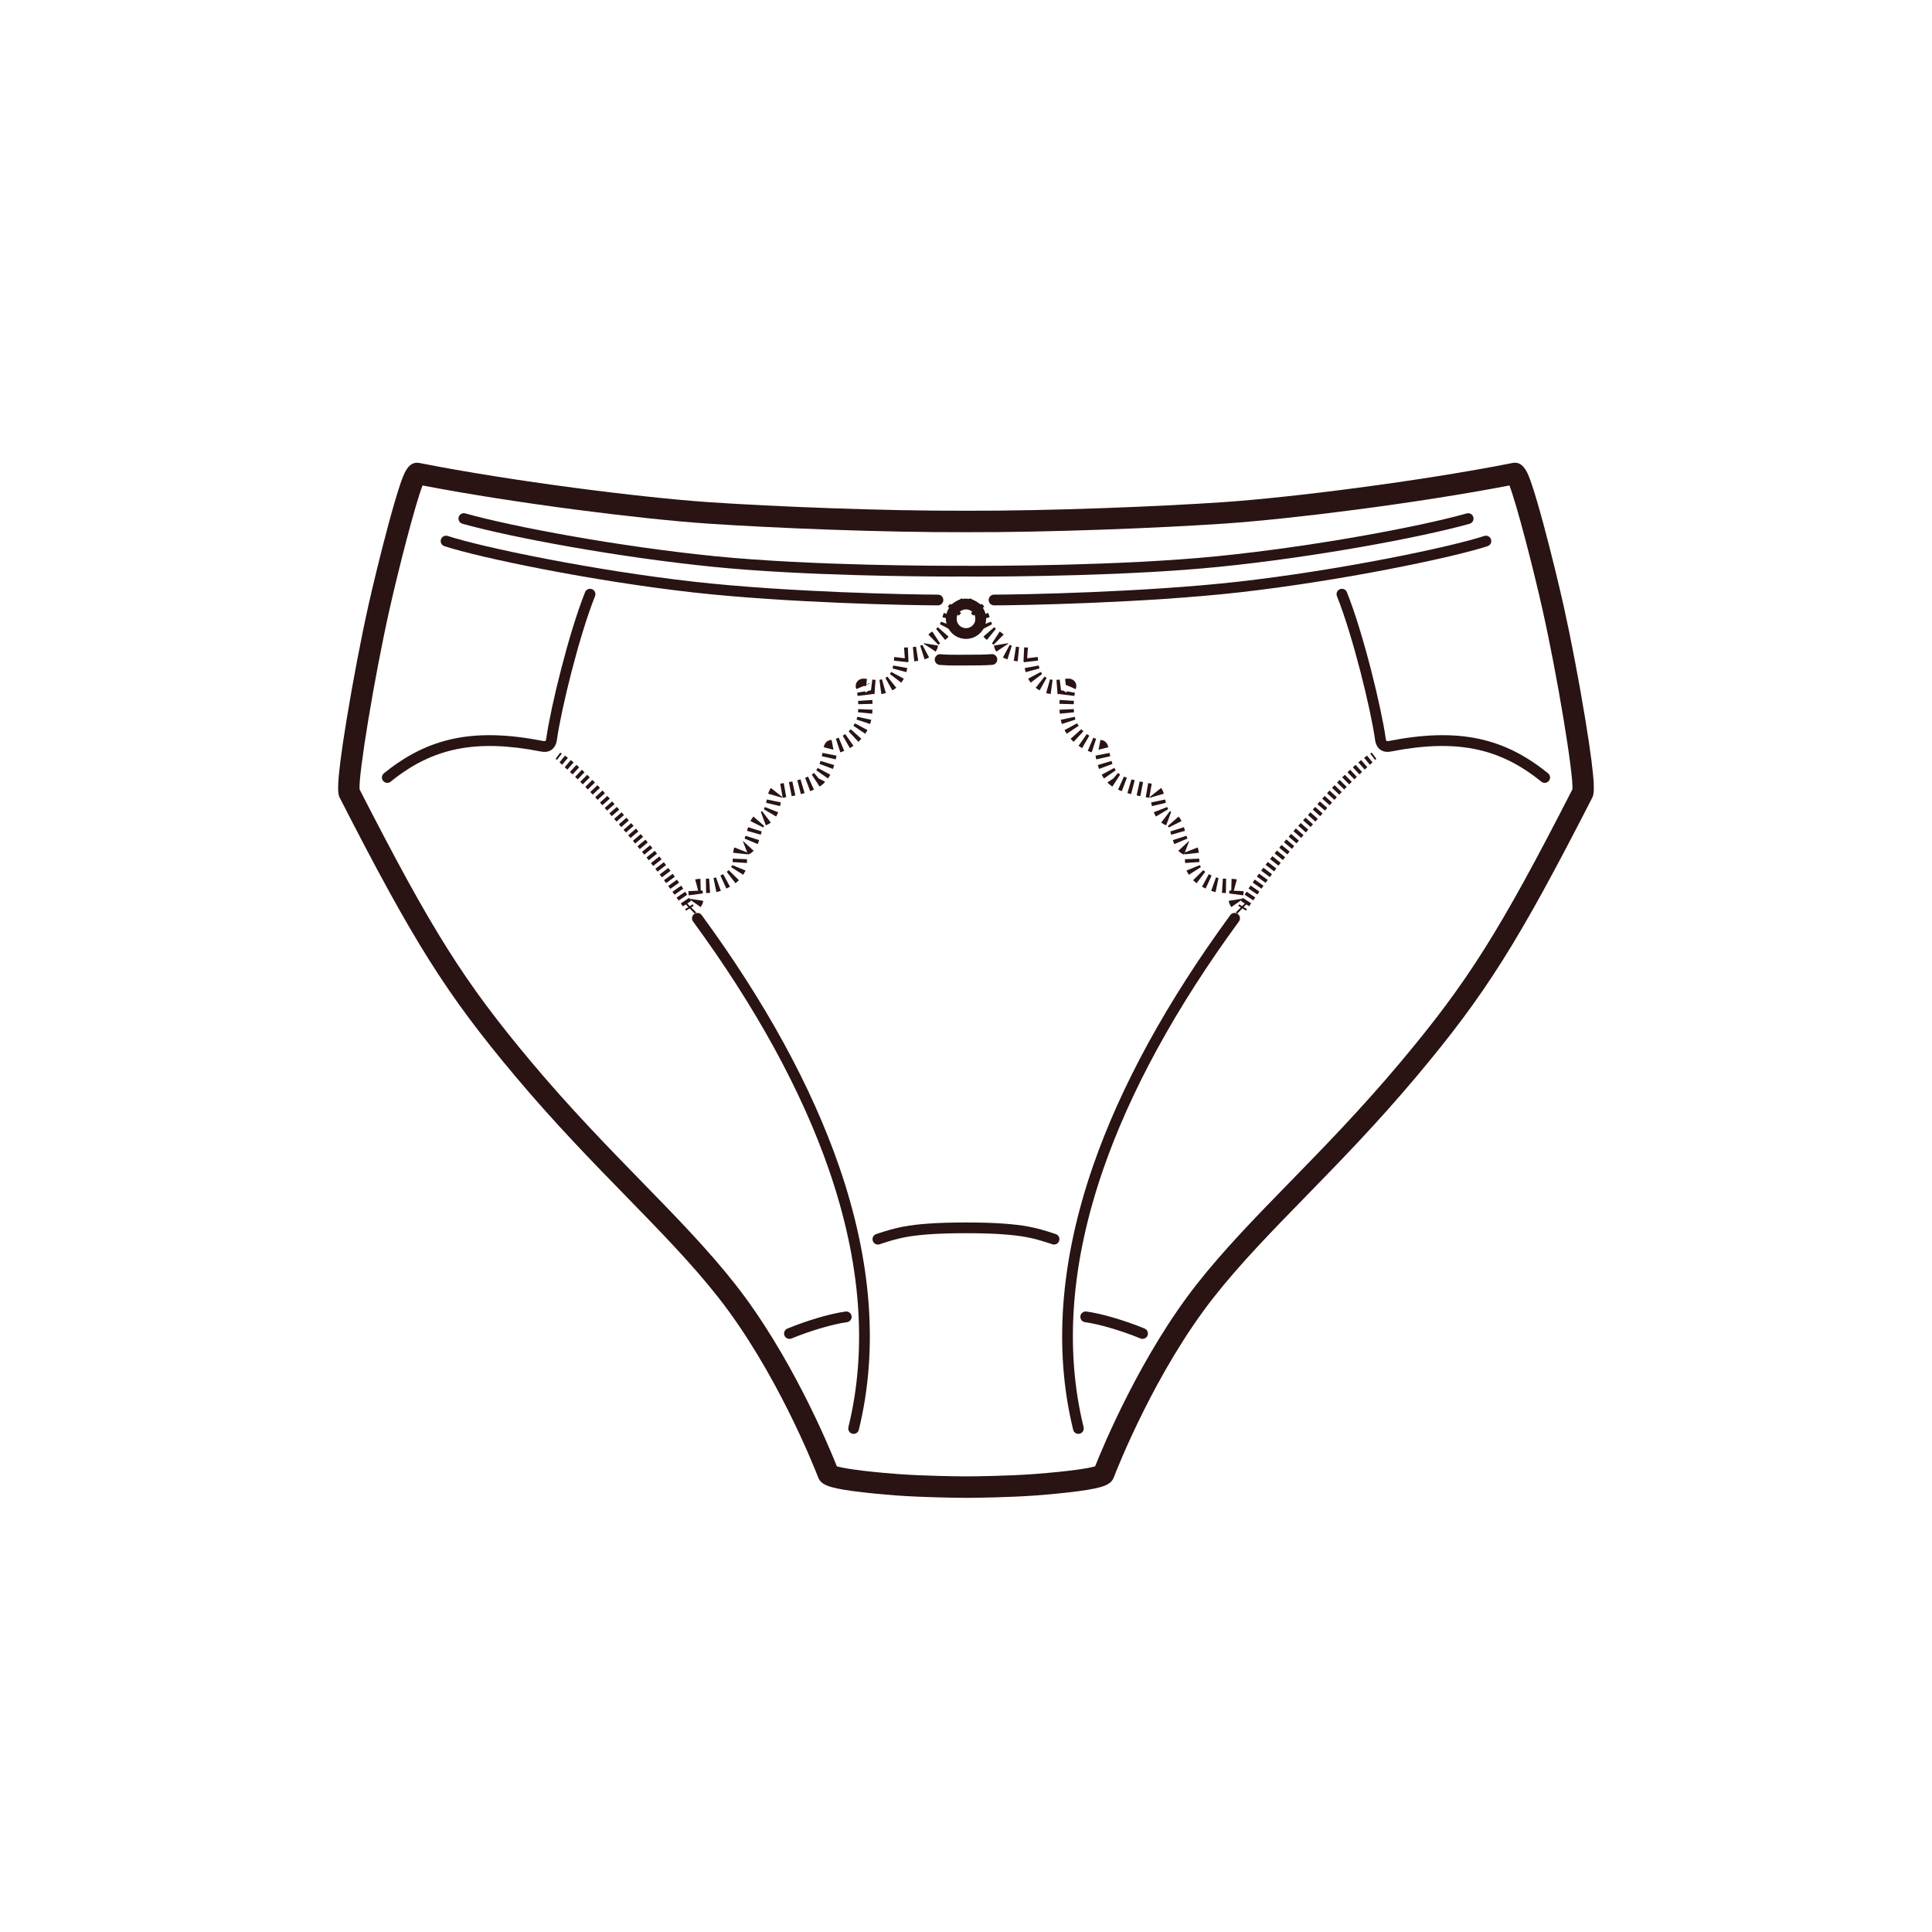 <svg xmlns="http://www.w3.org/2000/svg" version="1.1" viewBox="0 0 1080 1080">
  <defs>
    <style>
      .cls-1 {
        fill: #291313;
      }
    </style>
  </defs>
  
  <g>
    <g id="_レイヤー_1" data-name="レイヤー_1">
      <g>
        <path class="cls-1" d="M540,357.15c-6.2,0-11.25-5.05-11.25-11.25s5.05-11.25,11.25-11.25,11.25,5.05,11.25,11.25-5.05,11.25-11.25,11.25ZM540,340.65c-2.89,0-5.25,2.35-5.25,5.25s2.36,5.25,5.25,5.25,5.25-2.35,5.25-5.25-2.36-5.25-5.25-5.25Z"></path>
        <path class="cls-1" d="M534.08,372.03c-2.71,0-5.39-.06-8.79-.33-1.65-.13-2.88-1.58-2.75-3.23.13-1.65,1.56-2.89,3.23-2.75,4.29.34,7.26.32,11.03.29,1.05,0,2.14-.01,3.33-.01,5.63,0,10.58-.02,14.1-.33,1.68-.14,3.1,1.08,3.25,2.73.14,1.65-1.08,3.1-2.73,3.25-3.76.32-8.84.35-14.62.35-1.17,0-2.26,0-3.29.01-.94,0-1.85.01-2.75.01Z"></path>
        <path class="cls-1" d="M589.24,695.71c-.32,0-.65-.05-.97-.16-11.24-3.83-17.34-4.77-27.59-5.56-10.83-.83-30.54-.83-41.37,0-10.25.79-16.35,1.74-27.59,5.56-1.57.54-3.27-.3-3.81-1.87s.3-3.27,1.87-3.81c11.86-4.04,18.28-5.03,29.06-5.86,11.06-.85,31.22-.85,42.29,0,10.78.83,17.21,1.83,29.06,5.86,1.57.53,2.41,2.24,1.87,3.81-.42,1.25-1.59,2.03-2.84,2.03Z"></path>
        <g>
          <path class="cls-1" d="M531.04,338.83s-.06-.15-.18-.34l6.88-4.08c.3.5.53.97.72,1.45l-7.43,2.98Z"></path>
          <path class="cls-1" d="M391.67,507.06l-6.57-4.57c.13-.19.17-.27.17-.27,0,.01-.02.06-.03.12l7.9,1.24c-.19,1.2-.66,2.31-1.47,3.49ZM384.99,500.5c-.11-.82-.18-1.57-.21-2.35l5.51-.24-1.68-6.3c.77-.21,1.64-.31,2.92-.35l.19,6.58,1.05-.05c.03.71.1,1.28.15,1.64l-7.93,1.06ZM394.73,499.22l-.13-8c.58,0,1.19-.03,1.81-.07l.52,7.98c-.75.05-1.49.07-2.2.09ZM400.46,498.68l-1.6-7.84c.5-.1.96-.23,1.38-.38l2.71,7.53c-.77.28-1.61.51-2.49.69ZM406.04,496.7l-3.34-7.27c.55-.26,1.08-.51,1.56-.78l3.81,7.03c-.63.34-1.29.67-2.03,1.01ZM411.12,493.73l-4.85-6.36c.4-.3.75-.62,1.09-.95l5.69,5.62c-.59.6-1.24,1.17-1.93,1.69ZM415.45,489.01l-6.76-4.28c.24-.37.47-.79.69-1.22-.01.03-.03.06-.04.1l7.41,3.01c-.07.16-.14.32-.21.47-.33.67-.7,1.32-1.08,1.92ZM417.51,482.42l-7.98-.53c.04-.61.07-1.26.09-1.91l7.99.33c-.03.72-.06,1.43-.1,2.11ZM418.18,477.74l-.31-.79c-.03.15-.06.35-.09.62l-7.95-.87c.13-1.24.34-2.19.65-2.99l7.23,2.82-2.43-6.25s0,0,0,0c0,0,.04-.03.12-.11l5.9,5.41c-.9.98-1.95,1.71-3.12,2.16ZM423.58,471.86l-7.37-3.11c.18-.43.37-.94.56-1.55l7.62,2.44c-.27.85-.54,1.57-.81,2.22ZM425.27,466.61l-7.7-2.18c.2-.69.39-1.37.6-2.04l7.63,2.4c-.19.59-.36,1.21-.54,1.82ZM426.66,462.56l-7.16-3.57c.49-.99,1.04-1.82,1.67-2.54l6.01,5.28c-.11.13-.29.37-.51.82ZM428.1,461.36l-2.79-7.5c.27-.1.5-.23.72-.39l4.85,6.36c-.84.64-1.77,1.15-2.78,1.53ZM433.86,456.44l-6.88-4.08c.21-.35.4-.76.58-1.22l7.45,2.91c-.34.88-.72,1.67-1.15,2.4ZM436.05,450.63l-7.78-1.86c.15-.63.28-1.25.4-1.85l7.83,1.62c-.14.67-.29,1.38-.46,2.08ZM437.52,445.97l-1.36-7.88,1.97-.34,1.37,7.88-1.99.34ZM437.1,445.92l-7.68-2.24c.4-1.36.88-2.37,1.54-3.19l6.26,4.99s.07-.08.1-.14c0,0-.08.15-.21.58ZM442.56,445.07l-1.54-7.85c.61-.12,1.24-.25,1.89-.39l1.7,7.82c-.7.15-1.39.29-2.05.42ZM447.71,443.91l-2.02-7.74c.6-.16,1.2-.32,1.8-.5l2.29,7.66c-.69.21-1.38.4-2.07.58ZM452.91,442.28l-2.83-7.48c.55-.21,1.1-.43,1.62-.67l3.31,7.28c-.65.3-1.36.59-2.1.87ZM458.17,439.7l-4.16-6.35s.01-.03.02-.04l-.21-.32c.41-.26.76-.53,1.07-.8.05-.04.1-.09.15-.13l2.56,3.07,3.57,1.8c-.23.45-.53.85-.91,1.19-.62.55-1.32,1.08-2.08,1.58ZM462.85,435.18l-6.55-4.6c.28-.4.55-.84.81-1.31l7.04,3.8c-.4.74-.84,1.45-1.3,2.11ZM465.61,429.84l-7.49-2.82c.21-.55.39-1.11.56-1.65l7.66,2.32c-.23.75-.47,1.47-.73,2.15ZM467.18,424.49l-7.8-1.76c.15-.65.27-1.28.39-1.86l7.85,1.54c-.13.65-.27,1.35-.43,2.08ZM465.42,421.61c.33-.05.64-.14.91-.26l.02.1c-.31.06-.62.11-.93.16ZM469.75,420.57l-2.48-7.61c.53-.17,1.06-.37,1.57-.58l3.1,7.38c-.71.3-1.45.57-2.19.81ZM468.16,419.67h-.02c.03-.06.05-.12.06-.17-.02.05-.03.1-.05.17ZM465.9,419.09l-5.48-1.4c.6-2.35,1.87-3.69,3.77-3.99.22-.04.44-.07.66-.11l1.06,5.5ZM475.09,418.19l-4-6.93c.48-.28.95-.58,1.4-.89l4.59,6.55c-.64.45-1.31.87-1.99,1.27ZM479.84,414.69l-5.44-5.87c.4-.37.79-.76,1.15-1.17l5.96,5.34c-.53.59-1.09,1.16-1.67,1.7ZM483.69,410.17l-6.64-4.45c.3-.44.58-.91.84-1.39l7.04,3.79c-.38.7-.79,1.39-1.23,2.05ZM486.42,404.72l-7.6-2.49c.15-.47.29-.98.41-1.54l7.82,1.69c-.18.82-.39,1.61-.63,2.34ZM487.57,398.96l-7.96-.8c.06-.59.1-1.18.13-1.78l7.99.35c-.03.75-.08,1.49-.16,2.23ZM479.76,393.66c-.02-.63-.05-1.25-.09-1.85l7.98-.53c.05.7.08,1.43.1,2.16l-8,.22ZM479.41,389.04c-.08-.65-.17-1.26-.27-1.81l4.64-.8-.09.77c.55-.18,1.12-.53,1.58-1.02l1.6-.28.76-6.02c.6.08,1.21.14,1.8.19l-.6,7.98c-.49-.04-1-.09-1.5-.14l.02.14-7.94.99ZM492.66,387.96l-1.05-7.93c.48-.06.95-.16,1.4-.29l2.18,7.7c-.82.23-1.67.41-2.53.52ZM498.83,385.94l-3.9-6.98c.39-.22.77-.47,1.12-.75l4.98,6.26c-.69.55-1.43,1.05-2.21,1.48ZM478.7,385.18c-.22-.47-.36-1.08-.36-1.68,0-2.06,1.54-4.15,4.5-4.15.46,0,1,.04,1.79.14l-.38,3.14,1.72-.79s.03.07.05.1l.06.14-1.85.78-.08.64h-1.44l-4,1.68ZM503.82,381.61l-6.37-4.84c.28-.36.52-.75.74-1.15l7.06,3.77c-.42.78-.9,1.53-1.43,2.23ZM506.67,375.74l-7.72-2.09c.13-.48.25-1.03.36-1.63l7.87,1.43c-.15.82-.32,1.59-.51,2.29ZM507.64,370.2l-7.95-.91.09-.82c.05-.45.09-.86.14-1.22l5.88.74-.41-5.99c.46-.03.99-.06,1.59-.08l.51-.02.29,6.35h.07c-.02.15-.03.29-.05.44l.06,1.2h-.19s-.03.32-.03.32ZM511.07,369.67l-.76-7.96c.58-.06,1.17-.12,1.75-.22l1.24,7.9c-.71.11-1.44.2-2.24.28ZM516.85,368.58l-2.45-7.62c.46-.15.86-.31,1.19-.49l3.78,7.05c-.75.4-1.6.76-2.51,1.05ZM523.06,364.27l-6.67-4.42c.04-.06.09-.15.11-.3l7.89,1.33c-.21,1.23-.66,2.37-1.33,3.39ZM524.55,360.43l-5.6-5.72c.71-.7,1.48-1.23,2.21-1.7l4.37,6.7c-.36.24-.77.51-.98.72ZM528.35,357.74l-5.07-6.19c.35-.29.67-.59.96-.93l6.03,5.26c-.59.67-1.21,1.28-1.92,1.86ZM532.47,352.64l-7.08-3.73c.22-.42.43-.89.63-1.4l7.47,2.87c-.31.8-.65,1.55-1.02,2.25ZM534.51,347.12l-7.72-2.09c.24-.87.53-1.7.86-2.46l7.32,3.23c-.18.4-.33.84-.46,1.32ZM535.99,344.14l-6.22-5.03c.34-.42.67-.78.97-1.12.14-.16.28-.31.4-.45l6.12,5.15c-.18.21-.38.43-.59.67-.21.23-.44.49-.68.78Z"></path>
          <path class="cls-1" d="M388.37,510.74l-5.58-5.73c.23-.23.45-.45.66-.65l5.69,5.62c-.24.24-.49.49-.77.76Z"></path>
        </g>
        <path class="cls-1" d="M477.18,801.54c-.24,0-.48-.03-.72-.09-1.61-.39-2.59-2.02-2.2-3.63,10.7-43.65,7.04-92.05-10.87-143.88-15.24-44.09-40.8-90.8-75.96-138.83-.98-1.34-.69-3.21.65-4.19,1.34-.98,3.21-.69,4.19.65,35.52,48.51,61.35,95.76,76.79,140.42,18.3,52.93,22.01,102.48,11.03,147.27-.34,1.37-1.56,2.29-2.91,2.29Z"></path>
        <g>
          <path class="cls-1" d="M313.16,420.73c.3.17.6.35.89.53l-2.73,3.57c-.24-.22-.47-.44-.7-.67l2.54-3.43Z"></path>
          <polygon class="cls-1" points="315.79 422.41 317.47 423.61 314.21 427.52 312.77 426.17 315.79 422.41"></polygon>
          <polygon class="cls-1" points="319.1 424.88 320.67 426.2 317.14 430.2 315.67 428.87 319.1 424.88"></polygon>
          <polygon class="cls-1" points="322.22 427.55 323.74 428.92 320.07 432.9 318.61 431.54 322.22 427.55"></polygon>
          <polygon class="cls-1" points="325.25 430.3 326.75 431.7 322.94 435.66 321.51 434.27 325.25 430.3"></polygon>
          <polygon class="cls-1" points="328.23 433.11 329.68 434.54 325.78 438.46 324.36 437.06 328.23 433.11"></polygon>
          <polygon class="cls-1" points="331.13 435.99 332.56 437.45 328.58 441.31 327.19 439.88 331.13 435.99"></polygon>
          <polygon class="cls-1" points="333.97 438.92 335.38 440.4 331.34 444.2 329.97 442.75 333.97 438.92"></polygon>
          <polygon class="cls-1" points="336.77 441.9 338.15 443.41 334.05 447.13 332.7 445.66 336.77 441.9"></polygon>
          <polygon class="cls-1" points="339.52 444.92 340.87 446.45 336.72 450.11 335.39 448.61 339.52 444.92"></polygon>
          <polygon class="cls-1" points="342.22 447.99 343.54 449.54 339.33 453.13 338.03 451.61 342.22 447.99"></polygon>
          <polygon class="cls-1" points="344.84 451.07 346.16 452.58 341.98 456.22 340.65 454.68 344.84 451.07"></polygon>
          <polygon class="cls-1" points="347.48 454.1 348.82 455.61 344.64 459.27 343.32 457.74 347.48 454.1"></polygon>
          <polygon class="cls-1" points="350.16 457.12 351.5 458.64 347.27 462.33 345.96 460.8 350.16 457.12"></polygon>
          <polygon class="cls-1" points="352.84 460.15 354.18 461.68 349.89 465.38 348.59 463.85 352.84 460.15"></polygon>
          <polygon class="cls-1" points="355.52 463.2 356.85 464.74 352.49 468.45 351.2 466.92 355.52 463.2"></polygon>
          <polygon class="cls-1" points="358.17 466.27 359.49 467.82 355.07 471.54 353.79 469.99 358.17 466.27"></polygon>
          <polygon class="cls-1" points="360.81 469.36 362.12 470.92 357.63 474.64 356.35 473.08 360.81 469.36"></polygon>
          <polygon class="cls-1" points="363.42 472.48 364.72 474.04 360.15 477.76 358.89 476.19 363.42 472.48"></polygon>
          <polygon class="cls-1" points="366.01 475.62 367.29 477.19 362.65 480.9 361.41 479.32 366.01 475.62"></polygon>
          <polygon class="cls-1" points="368.56 478.78 369.83 480.37 365.12 484.06 363.89 482.47 368.56 478.78"></polygon>
          <polygon class="cls-1" points="371.09 481.97 372.34 483.58 367.56 487.24 366.34 485.64 371.09 481.97"></polygon>
          <polygon class="cls-1" points="373.57 485.2 374.8 486.83 369.98 490.43 368.78 488.83 373.57 485.2"></polygon>
          <polygon class="cls-1" points="376.01 488.46 377.22 490.1 372.37 493.65 371.18 492.04 376.01 488.46"></polygon>
          <polygon class="cls-1" points="378.41 491.75 379.6 493.41 374.71 496.89 373.55 495.27 378.41 491.75"></polygon>
          <polygon class="cls-1" points="380.77 495.08 381.92 496.76 377.04 500.15 375.88 498.52 380.77 495.08"></polygon>
          <polygon class="cls-1" points="383.04 498.47 384.14 500.19 379.37 503.4 378.21 501.77 383.04 498.47"></polygon>
          <polygon class="cls-1" points="385.21 501.93 386.25 503.69 381.73 506.63 380.55 505.02 385.21 501.93"></polygon>
          <polygon class="cls-1" points="387.26 505.49 387.74 506.39 383.53 509.06 382.93 508.27 387.26 505.49"></polygon>
        </g>
        <path class="cls-1" d="M441.3,748.45c-1.18,0-2.3-.7-2.78-1.86-.63-1.53.1-3.29,1.64-3.91,11.29-4.64,24.05-8.37,32.52-9.52,1.64-.22,3.15.93,3.37,2.57.22,1.64-.93,3.15-2.57,3.38-7.88,1.06-20.36,4.73-31.04,9.12-.37.15-.76.23-1.14.23Z"></path>
        <path class="cls-1" d="M216.49,437.63c-.87,0-1.74-.38-2.33-1.11-1.04-1.29-.85-3.18.44-4.22,25-20.32,50.77-25.56,88.94-18.1.87.17,1.27.07,1.34.02,0,0,.33-.25.53-1.68,2.37-16.95,12.5-58.64,21.65-81.51.62-1.54,2.36-2.29,3.9-1.67,1.54.62,2.29,2.36,1.67,3.9-8.99,22.48-18.95,63.46-21.28,80.11-.14.99-.56,4-2.99,5.74-1.57,1.12-3.58,1.46-5.98.99-36.22-7.08-60.56-2.19-84.01,16.87-.56.45-1.22.67-1.89.67Z"></path>
        <path class="cls-1" d="M540.06,837.3c-4.29,0-24.76-.24-39.34-1.36-6.68-.51-16.33-1.36-24.41-2.48-13.12-1.82-17.37-3.51-18.93-7.55-2.31-5.97-23.48-59.51-55.93-100.76-14.73-18.72-32.45-36.89-51.21-56.12-18.86-19.34-40.25-41.26-62.26-67.48-38.4-45.75-56.71-74.8-97.97-155.43-1.1-2.15-2.61-5.1,3.77-44.01,3.44-20.95,8.16-45.72,12.04-63.1,2.42-10.87,7.03-29.97,11.42-46.24,2.46-9.1,4.57-16.3,6.28-21.41,2.17-6.47,4.64-13.79,10.94-12.55,51.9,10.25,124.29,19.34,161.59,21.89,36.69,2.5,97.86,4.96,143.76,4.8h.33c45.92.16,107.09-2.3,143.79-4.8,37.3-2.54,109.69-11.63,161.59-21.89,6.32-1.25,8.78,6.08,10.94,12.55,1.71,5.1,3.82,12.31,6.28,21.41,4.39,16.27,9,35.37,11.42,46.24,3.88,17.38,8.61,42.14,12.04,63.1,6.38,38.91,4.87,41.86,3.77,44.01-41.26,80.63-59.57,109.69-97.97,155.43-22.01,26.23-43.39,48.14-62.26,67.48-18.76,19.23-36.48,37.39-51.21,56.12-32.46,41.25-53.63,94.8-55.93,100.77-1.56,4.04-5.81,5.73-18.93,7.55-8.08,1.12-17.73,1.97-24.41,2.48-14.58,1.12-34.96,1.36-39.23,1.36ZM467.83,819.69c3.32.99,13.05,2.69,33.81,4.29,14.2,1.09,34.22,1.33,38.42,1.33s24.11-.24,38.31-1.33c20.76-1.6,30.49-3.29,33.81-4.29,4.62-11.63,25.68-62.22,56.95-101.97,15.13-19.22,33.06-37.61,52.05-57.07,18.72-19.19,39.93-40.93,61.65-66.82,37.59-44.78,55.62-73.38,96.15-152.56.71-8.27-8.36-63.11-16.52-99.65-5.19-23.24-14.5-59.46-18.68-70.24-52.02,10.02-122.33,18.79-159.03,21.29-36.9,2.52-98.42,4.98-144.62,4.83h-.29c-46.17.16-107.7-2.31-144.6-4.83-36.7-2.5-107.01-11.28-159.03-21.29-4.18,10.78-13.49,47.01-18.68,70.24-8.16,36.54-17.23,91.38-16.52,99.65,40.53,79.18,58.57,107.77,96.15,152.56,21.72,25.88,42.94,47.63,61.65,66.82,18.99,19.47,36.92,37.85,52.05,57.07,31.28,39.75,52.33,90.34,56.95,101.97Z"></path>
        <path class="cls-1" d="M524.33,338.4c-14.42,0-84.15-1.29-137.1-7.26-56.55-6.37-118.96-19.34-138.81-25.83-1.57-.52-2.43-2.21-1.92-3.78.52-1.58,2.21-2.43,3.78-1.92,19.61,6.41,81.45,19.24,137.62,25.57,52.68,5.94,122.07,7.22,136.42,7.22,1.66,0,3,1.34,3,3s-1.34,3-3,3Z"></path>
        <g>
          <path class="cls-1" d="M548.96,338.83l-7.43-2.98c.19-.47.42-.94.72-1.45l6.88,4.08c-.11.19-.16.3-.18.34Z"></path>
          <path class="cls-1" d="M688.33,507.06c-.82-1.17-1.29-2.28-1.47-3.49l7.9-1.24c0-.06-.03-.11-.03-.12,0,0,.04.09.17.27l-6.56,4.57ZM695.01,500.5l-7.93-1.06c.05-.37.12-.93.15-1.64l1.05.05.19-6.58c1.28.04,2.16.14,2.92.35l-1.7,6.3,5.53.24c-.03.78-.1,1.53-.21,2.35ZM685.27,499.22c-.71-.01-1.45-.04-2.2-.09l.52-7.98c.62.04,1.23.06,1.82.07l-.14,8ZM679.54,498.68c-.88-.18-1.72-.41-2.49-.69l2.71-7.53c.41.15.87.27,1.38.38l-1.61,7.84ZM673.96,496.7c-.74-.34-1.4-.67-2.03-1.01l3.81-7.03c.49.27,1.01.52,1.56.78l-3.35,7.27ZM668.88,493.73c-.69-.53-1.34-1.1-1.93-1.69l5.69-5.62c.33.34.69.65,1.09.95l-4.85,6.36ZM664.55,489.02c-.38-.6-.75-1.26-1.09-1.94-.08-.16-.14-.3-.2-.44l7.4-3.03-.03-.08c.21.42.44.82.68,1.21l-6.76,4.28ZM662.48,482.42c-.04-.68-.08-1.39-.1-2.11l7.99-.33c.03.65.05,1.3.09,1.91l-7.98.53ZM661.82,477.74c-1.17-.45-2.22-1.18-3.12-2.16l5.9-5.41c.08.09.13.12.13.12l-2.43,6.23,7.21-2.79c.31.79.52,1.74.65,2.98l-7.95.88c-.03-.27-.06-.48-.09-.63l-.31.79ZM656.42,471.86c-.27-.65-.54-1.38-.81-2.22l7.62-2.44c.2.62.38,1.13.56,1.55l-7.37,3.11ZM654.73,466.61c-.17-.62-.35-1.23-.54-1.82l7.63-2.4c.21.66.4,1.35.6,2.04l-7.7,2.18ZM653.34,462.56c-.22-.45-.4-.69-.51-.82l6.01-5.28c.63.71,1.17,1.54,1.67,2.53l-7.16,3.57ZM651.9,461.36c-1-.37-1.94-.89-2.78-1.53l4.85-6.36c.21.16.45.29.72.39l-2.79,7.5ZM646.14,456.44c-.43-.73-.81-1.51-1.15-2.4l7.45-2.91c.18.46.38.88.58,1.22l-6.88,4.08ZM643.95,450.63c-.17-.71-.32-1.41-.46-2.08l7.83-1.62c.12.6.25,1.22.4,1.85l-7.78,1.86ZM642.47,445.97l-1.99-.34,1.37-7.88,1.97.34-1.36,7.88ZM642.9,445.92c-.12-.43-.2-.58-.21-.58.03.05.06.1.1.14l6.26-4.99c.65.82,1.14,1.83,1.54,3.19l-7.68,2.24ZM637.44,445.07c-.66-.13-1.35-.27-2.05-.42l1.7-7.82c.64.14,1.28.27,1.89.39l-1.54,7.85ZM632.29,443.91c-.69-.18-1.38-.37-2.07-.58l2.29-7.66c.6.18,1.2.35,1.8.5l-2.02,7.74ZM627.09,442.28c-.74-.28-1.44-.57-2.1-.87l3.31-7.28c.52.24,1.06.46,1.62.67l-2.83,7.48ZM621.83,439.7c-.77-.5-1.47-1.03-2.08-1.58-.25-.22-.47-.48-.66-.76l3.3-2.2,2.58-3.1.1.11h.01c.31.26.68.54,1.1.81l-4.35,6.71ZM617.15,435.18c-.46-.66-.9-1.36-1.3-2.11l7.04-3.8c.25.47.52.91.81,1.31l-6.55,4.6ZM614.39,429.84c-.26-.69-.5-1.39-.73-2.16l7.66-2.32c.18.59.36,1.13.56,1.65l-7.48,2.83ZM612.82,424.49c-.17-.73-.31-1.43-.43-2.08l7.85-1.54c.11.58.24,1.2.39,1.86l-7.8,1.76ZM614.58,421.6c-.31-.05-.62-.1-.92-.16l.02-.1c.27.12.58.21.91.26ZM610.26,420.57c-.74-.24-1.48-.52-2.19-.81l3.1-7.38c.51.21,1.04.41,1.57.58l-2.48,7.61ZM611.84,419.67c-.02-.06-.03-.12-.05-.17.02.05.04.11.06.16h-.02ZM614.1,419.09l1.06-5.5c.22.04.44.08.66.12,1.9.3,3.17,1.64,3.77,3.99l-5.48,1.4ZM604.91,418.19c-.68-.39-1.35-.82-1.99-1.27l4.59-6.55c.45.31.92.62,1.4.89l-4,6.93ZM600.16,414.69c-.58-.54-1.14-1.11-1.67-1.7l5.96-5.34c.36.4.75.79,1.15,1.17l-5.44,5.87ZM596.31,410.17c-.44-.66-.86-1.35-1.23-2.05l7.04-3.79c.26.48.54.94.84,1.39l-6.64,4.45ZM593.58,404.72c-.24-.73-.45-1.52-.63-2.34l7.82-1.69c.12.55.26,1.07.41,1.54l-7.6,2.49ZM592.43,398.96c-.07-.74-.12-1.48-.16-2.23l7.99-.35c.03.6.07,1.19.13,1.78l-7.96.8ZM600.24,393.66l-8-.22c.02-.73.05-1.46.1-2.16l7.98.53c-.04.6-.07,1.22-.09,1.85ZM600.59,389.04l-7.94-.99s.01-.09.02-.14c-.51.06-1.01.11-1.5.14l-.6-7.98c.58-.04,1.19-.11,1.8-.19l.76,6.02,1.6.28c.47.49,1.03.84,1.58,1.02l-.09-.77,4.64.8c-.09.55-.18,1.15-.27,1.81ZM587.34,387.96c-.86-.11-1.71-.29-2.53-.52l2.18-7.7c.45.13.92.22,1.4.29l-1.05,7.93ZM581.17,385.94c-.77-.43-1.51-.93-2.21-1.48l4.98-6.26c.35.28.73.53,1.12.75l-3.9,6.98ZM601.27,385.26l-2.03-.96-3.45-1.43-.41-3.39c.79-.1,1.33-.14,1.79-.14,2.95,0,4.5,2.09,4.5,4.15,0,.56-.13,1.15-.35,1.66h0s-.03.07-.05.1ZM593.92,382.1h0s.07-.15.07-.15c0,0,0-.02.01-.03-.03.06-.05.12-.08.18ZM594.03,381.84s0,0,0,0c0,0,0,0,0,0ZM576.18,381.61c-.53-.7-1.01-1.45-1.43-2.23l7.06-3.77c.21.4.46.79.74,1.15l-6.37,4.84ZM573.33,375.74c-.19-.7-.36-1.47-.51-2.29l7.87-1.43c.11.6.23,1.14.36,1.63l-7.72,2.09ZM572.36,370.2l-.03-.31h-.19s.06-1.21.06-1.21c-.02-.15-.03-.3-.05-.44h.07s.29-6.35.29-6.35l.51.02c.6.03,1.14.05,1.59.08l-.41,5.99,5.88-.74c.05.36.09.78.14,1.22l.09.82-7.95.91ZM568.93,369.67c-.8-.08-1.53-.17-2.24-.28l1.24-7.9c.59.09,1.18.16,1.75.22l-.76,7.96ZM563.15,368.58c-.92-.3-1.76-.65-2.51-1.05l3.78-7.05c.33.18.73.34,1.19.49l-2.45,7.62ZM556.94,364.27c-.68-1.02-1.13-2.16-1.33-3.39l7.89-1.33c.03.16.07.24.11.3l-6.67,4.42ZM555.45,360.43c-.21-.21-.62-.48-.98-.72l4.37-6.7c.73.47,1.5,1.01,2.21,1.7l-5.6,5.72ZM551.65,357.74c-.7-.58-1.33-1.18-1.92-1.86l6.03-5.26c.29.33.6.64.96.93l-5.07,6.19ZM547.53,352.64c-.37-.7-.71-1.46-1.02-2.25l7.47-2.87c.19.5.41.98.63,1.4l-7.08,3.73ZM545.49,347.12c-.13-.48-.29-.93-.46-1.33l7.32-3.23c.34.76.63,1.59.86,2.46l-7.72,2.1ZM544.01,344.14c-.24-.29-.47-.54-.68-.78-.21-.24-.42-.46-.6-.68l6.13-5.14c.12.15.26.3.4.46.3.33.63.7.96,1.11l-6.22,5.03Z"></path>
          <path class="cls-1" d="M691.63,510.74c-.27-.27-.53-.52-.77-.76l5.69-5.62c.2.21.42.42.66.65l-5.58,5.73Z"></path>
        </g>
        <path class="cls-1" d="M602.82,801.54c-1.35,0-2.58-.92-2.91-2.29-10.98-44.79-7.27-94.33,11.03-147.27,15.44-44.66,41.28-91.9,76.79-140.42.98-1.34,2.86-1.63,4.19-.65,1.34.98,1.63,2.86.65,4.19-35.16,48.03-60.72,94.74-75.96,138.83-17.92,51.82-21.58,100.23-10.87,143.88.39,1.61-.59,3.23-2.2,3.63-.24.06-.48.09-.72.09Z"></path>
        <g>
          <path class="cls-1" d="M769.38,424.15c-.23.23-.46.45-.7.67l-2.73-3.57c.29-.18.59-.36.89-.53l2.53,3.43Z"></path>
          <polygon class="cls-1" points="767.23 426.17 765.79 427.52 762.53 423.61 764.21 422.41 767.23 426.17"></polygon>
          <polygon class="cls-1" points="764.33 428.87 762.86 430.21 759.32 426.2 760.9 424.88 764.33 428.87"></polygon>
          <polygon class="cls-1" points="761.39 431.54 759.93 432.9 756.26 428.92 757.78 427.55 761.39 431.54"></polygon>
          <polygon class="cls-1" points="758.49 434.27 757.06 435.66 753.25 431.7 754.75 430.3 758.49 434.27"></polygon>
          <polygon class="cls-1" points="755.64 437.06 754.22 438.47 750.31 434.55 751.77 433.11 755.64 437.06"></polygon>
          <polygon class="cls-1" points="752.81 439.88 751.41 441.31 747.44 437.45 748.87 436 752.81 439.88"></polygon>
          <polygon class="cls-1" points="750.03 442.75 748.65 444.2 744.62 440.41 746.02 438.92 750.03 442.75"></polygon>
          <polygon class="cls-1" points="747.29 445.66 745.94 447.14 741.84 443.41 743.22 441.9 747.29 445.66"></polygon>
          <polygon class="cls-1" points="744.6 448.62 743.28 450.11 739.12 446.46 740.48 444.93 744.6 448.62"></polygon>
          <polygon class="cls-1" points="741.96 451.62 740.66 453.14 736.45 449.55 737.78 448 741.96 451.62"></polygon>
          <polygon class="cls-1" points="739.33 454.69 737.99 456.23 733.84 452.57 735.15 451.07 739.33 454.69"></polygon>
          <polygon class="cls-1" points="736.64 457.75 735.3 459.27 731.16 455.57 732.51 454.07 736.64 457.75"></polygon>
          <polygon class="cls-1" points="733.97 460.79 732.64 462.3 728.44 458.57 729.8 457.07 733.97 460.79"></polygon>
          <polygon class="cls-1" points="731.31 463.82 729.99 465.33 725.74 461.59 727.09 460.08 731.31 463.82"></polygon>
          <polygon class="cls-1" points="728.68 466.85 727.37 468.38 723.04 464.63 724.39 463.11 728.68 466.85"></polygon>
          <polygon class="cls-1" points="726.06 469.91 724.77 471.44 720.37 467.69 721.71 466.16 726.06 469.91"></polygon>
          <polygon class="cls-1" points="723.48 472.98 722.2 474.52 717.73 470.78 719.05 469.23 723.48 472.98"></polygon>
          <polygon class="cls-1" points="720.92 476.07 719.66 477.63 715.11 473.9 716.41 472.34 720.92 476.07"></polygon>
          <polygon class="cls-1" points="718.4 479.19 717.15 480.76 712.52 477.05 713.81 475.47 718.4 479.19"></polygon>
          <polygon class="cls-1" points="715.91 482.33 714.68 483.91 709.98 480.23 711.25 478.63 715.91 482.33"></polygon>
          <polygon class="cls-1" points="713.46 485.5 712.25 487.09 707.47 483.44 708.71 481.83 713.46 485.5"></polygon>
          <polygon class="cls-1" points="711.04 488.69 709.84 490.29 705.01 486.7 706.23 485.07 711.04 488.69"></polygon>
          <polygon class="cls-1" points="708.65 491.9 707.47 493.51 702.6 490 703.8 488.35 708.65 491.9"></polygon>
          <polygon class="cls-1" points="706.31 495.14 705.15 496.77 700.24 493.33 701.41 491.66 706.31 495.14"></polygon>
          <polygon class="cls-1" points="704.01 498.41 702.86 500.04 697.94 496.71 699.08 495.01 704.01 498.41"></polygon>
          <polygon class="cls-1" points="701.71 501.68 700.56 503.31 695.76 500.16 696.84 498.43 701.71 501.68"></polygon>
          <polygon class="cls-1" points="699.41 504.95 698.26 506.58 693.69 503.7 694.71 501.92 699.41 504.95"></polygon>
          <polygon class="cls-1" points="697.08 508.23 696.49 509.03 692.24 506.42 692.7 505.52 697.08 508.23"></polygon>
        </g>
        <path class="cls-1" d="M638.7,748.45c-.38,0-.77-.07-1.14-.23-10.69-4.39-23.16-8.05-31.04-9.12-1.64-.22-2.79-1.73-2.57-3.38.22-1.64,1.74-2.79,3.37-2.57,8.47,1.14,21.23,4.88,32.52,9.52,1.53.63,2.26,2.38,1.64,3.91-.48,1.16-1.6,1.86-2.78,1.86Z"></path>
        <path class="cls-1" d="M863.51,437.63c-.67,0-1.33-.22-1.89-.67-23.45-19.06-47.8-23.94-84.01-16.87-2.39.47-4.4.13-5.98-.99-2.43-1.74-2.85-4.75-2.99-5.73-2.33-16.66-12.29-57.64-21.28-80.11-.62-1.54.13-3.28,1.67-3.9,1.54-.61,3.29.13,3.9,1.67,9.15,22.87,19.28,64.56,21.65,81.51.2,1.43.53,1.68.53,1.68.07.05.47.15,1.34-.02,38.18-7.46,63.95-2.21,88.94,18.1,1.29,1.04,1.48,2.93.44,4.22-.59.73-1.46,1.11-2.33,1.11Z"></path>
        <g>
          <path class="cls-1" d="M534.83,322.3c-21.42,0-86.21-.44-135.86-5.41-53.17-5.32-113.18-16.44-140.49-24.12-1.59-.45-2.52-2.11-2.08-3.7.45-1.6,2.11-2.52,3.7-2.08,27.06,7.61,86.62,18.64,139.46,23.92,54.01,5.4,126.16,5.42,140.08,5.37h.01c1.65,0,2.99,1.34,3,2.99,0,1.66-1.33,3.01-2.99,3.01-1.2,0-2.83,0-4.83,0Z"></path>
          <path class="cls-1" d="M545.17,322.3c-2.01,0-3.64,0-4.83,0-1.66,0-3-1.35-2.99-3.01,0-1.65,1.35-2.99,3-2.99h.01c13.92.05,86.06.03,140.08-5.37,52.84-5.28,112.4-16.31,139.46-23.92,1.59-.44,3.25.48,3.7,2.08.45,1.59-.48,3.25-2.08,3.7-27.3,7.68-87.32,18.8-140.49,24.12-49.65,4.96-114.44,5.41-135.86,5.41Z"></path>
        </g>
        <path class="cls-1" d="M555.67,338.4c-1.66,0-3-1.34-3-3s1.34-3,3-3c14.35,0,83.75-1.28,136.42-7.22,56.17-6.33,118.01-19.16,137.62-25.57,1.57-.51,3.27.34,3.78,1.92.51,1.57-.34,3.27-1.92,3.78-19.85,6.49-82.26,19.45-138.81,25.83-52.95,5.97-122.67,7.26-137.1,7.26Z"></path>
      </g>
    </g>
  </g>
</svg>